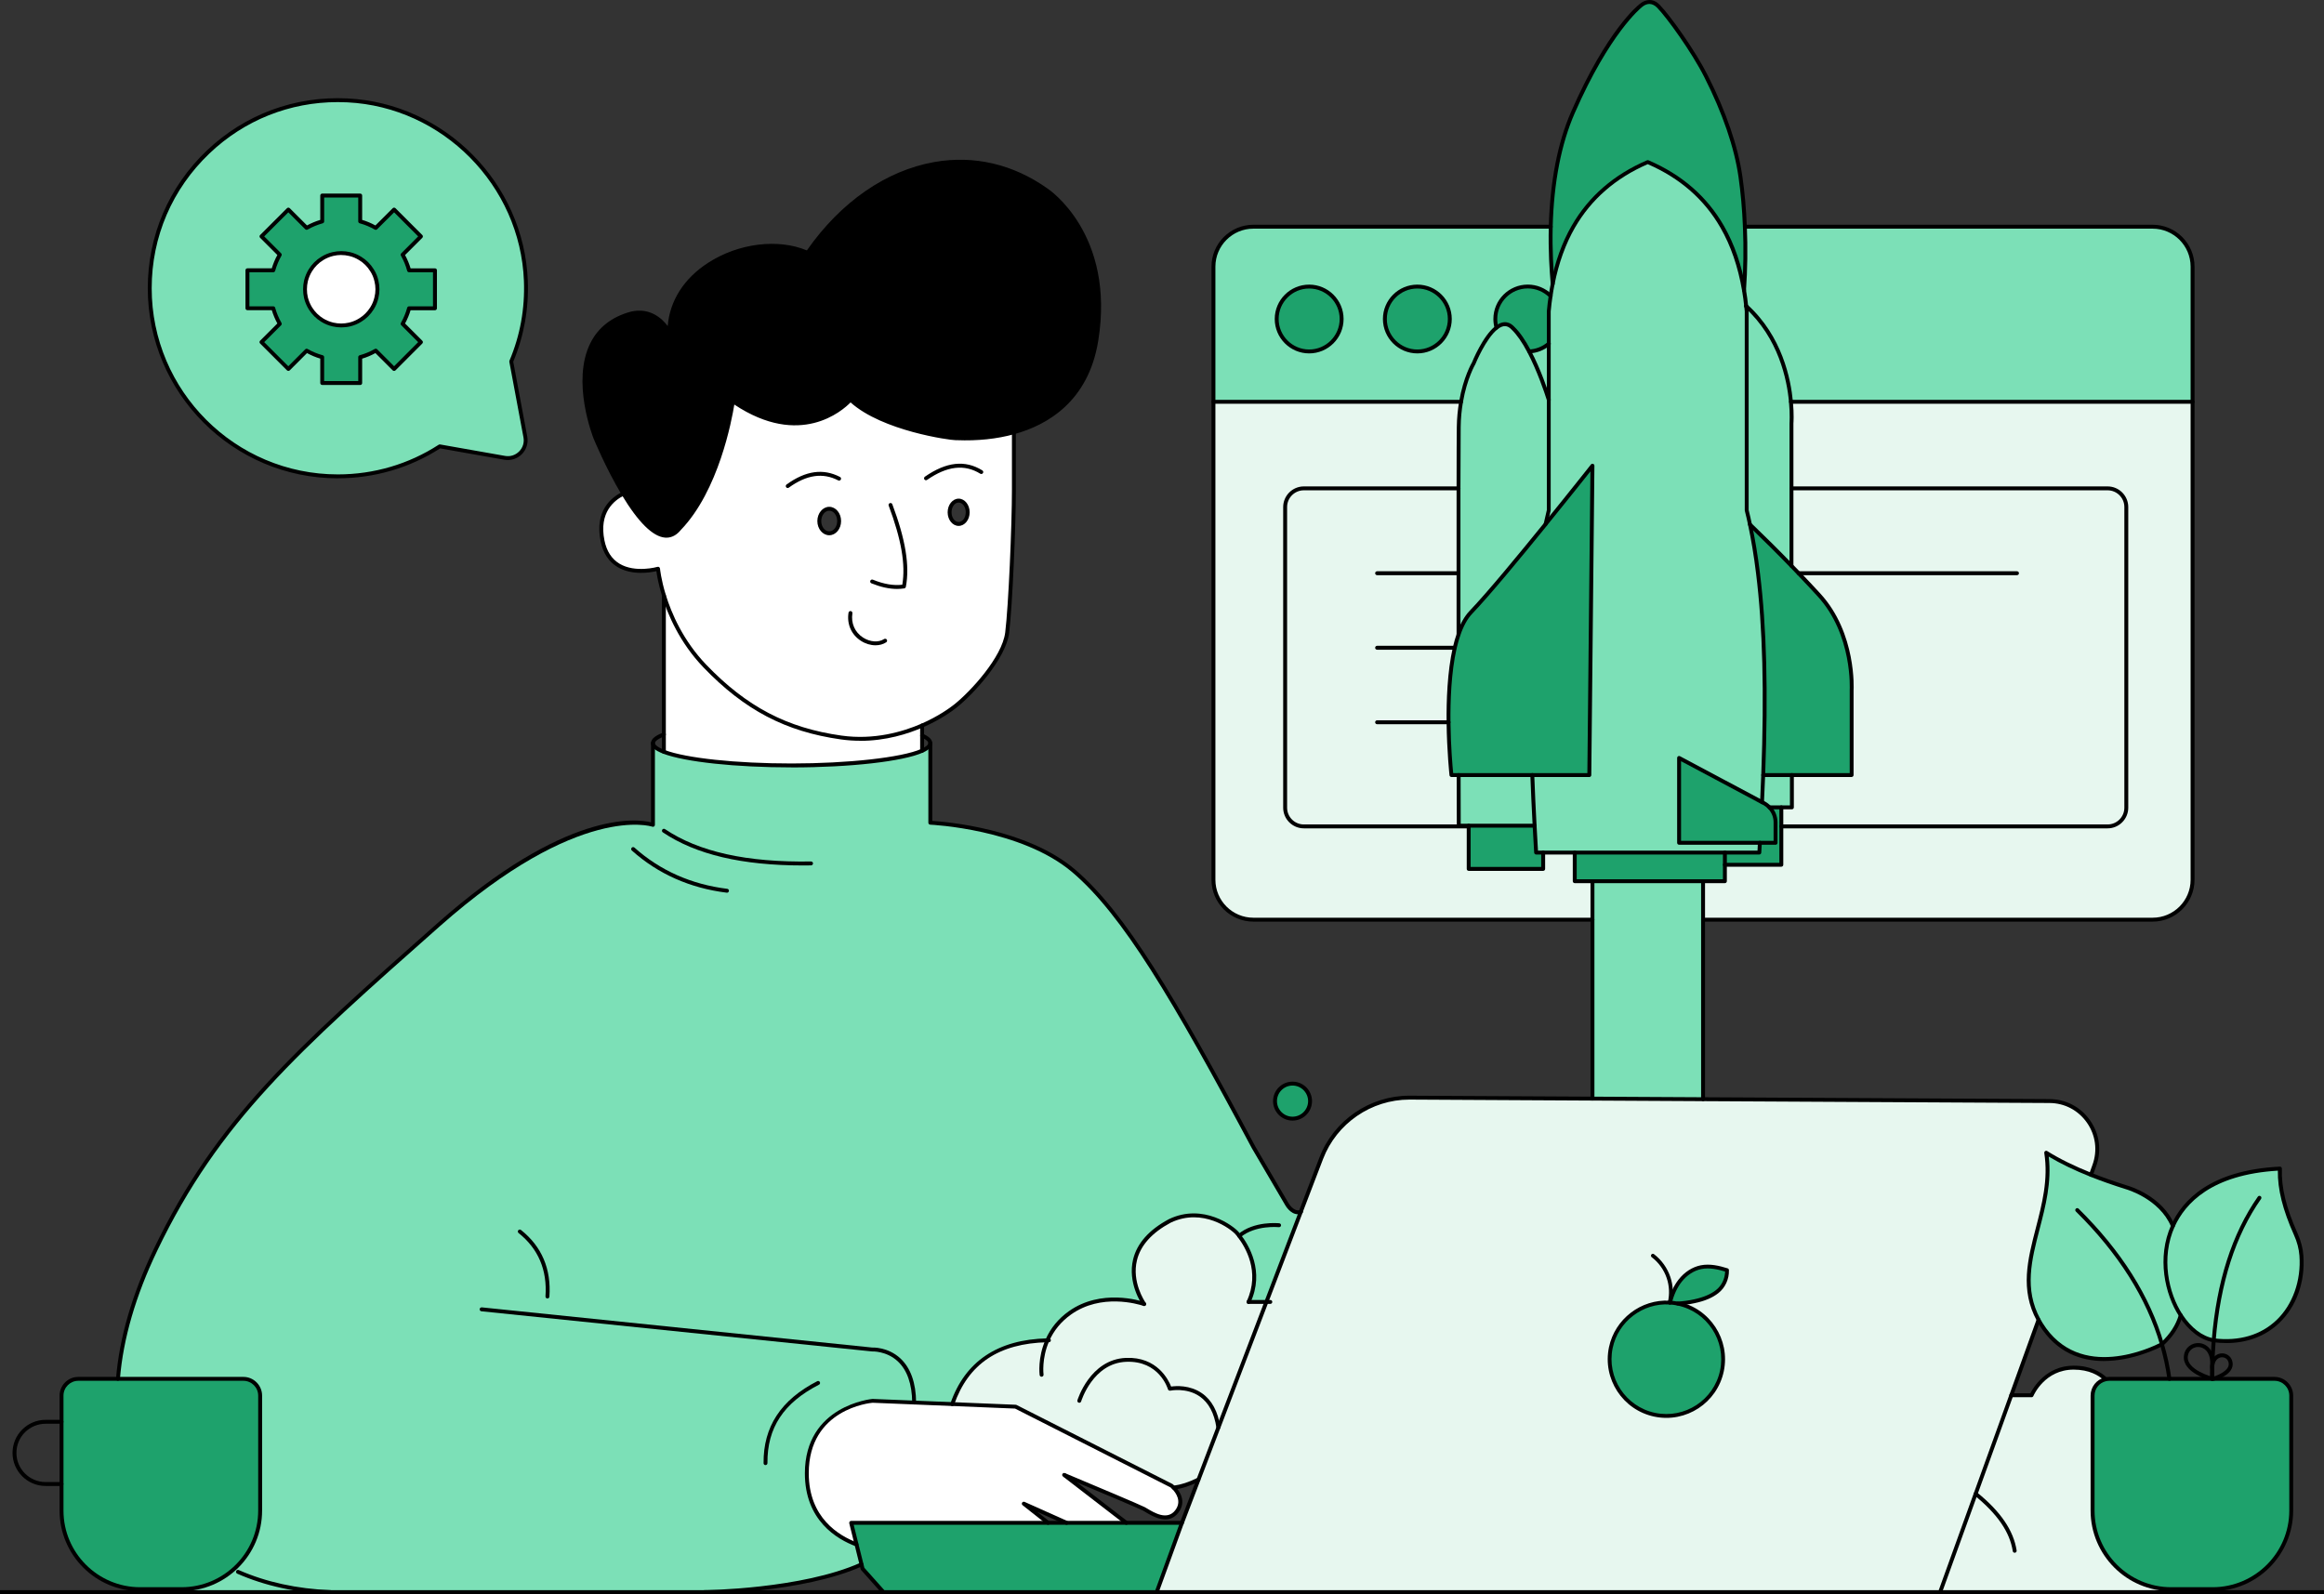 <svg xmlns="http://www.w3.org/2000/svg" width="551" height="378" viewBox="0 0 551 378" fill="none"><rect x="0" y="0" width="551" height="378" fill="#333333" stroke="none"/><g clip-path="url(#clip0_1328_10745)"><path d="M524.855 317.835C521.869 317.325 519.105 315.09 517.037 311.909C513.421 306.354 511.946 297.897 515.173 290.71C518.326 283.681 525.986 277.848 540.545 277.106C540.35 282.086 541.908 287.316 544.31 292.676C545.024 294.271 545.507 295.977 545.636 297.721C546.452 308.802 538.959 319.55 524.855 317.835Z" fill="#7CE0B7"></path><path d="M543.226 330.947V358.201C543.226 368.495 534.88 376.841 524.587 376.841H514.766C504.473 376.841 496.127 368.495 496.127 358.201V330.947C496.127 329.065 497.434 327.488 499.187 327.08C499.475 327.006 499.781 326.969 500.096 326.969H539.257C541.446 326.969 543.226 328.749 543.226 330.947Z" fill="#1EA26C"></path><path d="M468.408 354.232L476.856 330.854H481.679C481.679 330.854 484.442 324.307 491.647 324.307C495.403 324.307 497.777 325.671 499.168 326.987L499.187 327.08C497.434 327.488 496.127 329.065 496.127 330.947V358.201C496.127 368.495 504.473 376.841 514.766 376.841H524.586V377.536H459.988L468.408 354.232Z" fill="#E7F7EF"></path><path d="M519.839 95.284V208.622C519.839 213.843 515.601 218.081 510.371 218.081H403.783V208.956H408.958V205.061H422.339V195.964H499.697C502.146 195.964 504.13 193.98 504.13 191.532V120.238C504.13 117.79 502.146 115.806 499.697 115.806H424.741V100.356C424.741 100.356 424.908 98.353 424.62 95.284H519.839Z" fill="#E7F7EF"></path><path d="M519.839 63.226V95.284H424.62C424.092 89.46 421.949 79.788 414.002 72.582C413.872 71.284 413.696 70.042 413.492 68.817C413.845 63.856 413.909 58.719 413.696 53.758H510.371C515.601 53.758 519.839 58.005 519.839 63.226Z" fill="#7CE0B7"></path><path d="M512.568 318.762C511.112 319.522 492.973 328.61 483.885 313.958C483.69 313.624 483.505 313.3 483.32 312.975C476.346 300.206 487.437 287.956 485.137 273.36C488.169 275.261 491.74 276.995 495.746 278.59C498.398 279.647 501.236 280.639 504.25 281.585C504.25 281.585 512.308 283.811 515.173 290.71C511.946 297.897 513.421 306.354 517.037 311.909C516.36 314.237 515.016 316.49 512.66 318.706C512.66 318.706 512.633 318.725 512.568 318.762Z" fill="#7CE0B7"></path><path d="M426.427 135.929C425.862 135.326 425.296 134.742 424.74 134.167V115.806H499.696C502.144 115.806 504.129 117.79 504.129 120.238V191.532C504.129 193.98 502.144 195.964 499.696 195.964H422.338V191.448H424.842V183.788H439.011V163.656C439.011 163.656 439.874 150.46 431.259 141.075C429.617 139.286 427.995 137.561 426.427 135.929Z" fill="#E7F7EF"></path><path d="M300.237 308.728L308.407 287.362L313.257 274.658C316.577 265.96 324.942 260.238 334.252 260.284L377.558 260.516L403.783 260.655L485.899 261.091C493.763 261.128 499.225 268.955 496.554 276.355L495.747 278.59C491.741 276.995 488.171 275.261 485.139 273.36C487.438 287.956 476.347 300.206 483.321 312.975L476.857 330.854L468.409 354.232L459.989 377.536H274.244L280.225 361.113L284.139 350.866L288.859 338.505L300.237 308.728Z" fill="#E7F7EF"></path><path d="M431.259 141.075C439.874 150.46 439.012 163.656 439.012 163.656V183.788H418.045C418.684 166.336 418.545 150.006 416.811 135.929C416.32 131.885 415.689 128.028 414.91 124.383C417.34 126.711 420.817 130.105 424.74 134.167C425.296 134.742 425.862 135.326 426.428 135.929C427.995 137.561 429.618 139.286 431.259 141.075Z" fill="#1EA26C"></path><path d="M424.843 183.788V191.448H419.53C419.159 191.059 418.723 190.725 418.231 190.456L417.768 190.215C417.87 188.054 417.962 185.912 418.046 183.788H424.843Z" fill="#7CE0B7"></path><path d="M424.62 95.284C424.907 98.353 424.74 100.356 424.74 100.356V134.167C420.818 130.105 417.34 126.711 414.911 124.383C414.67 123.224 414.41 122.102 414.132 120.989V73.807C414.085 73.399 414.048 72.981 414.002 72.582C421.949 79.788 424.091 89.46 424.62 95.284Z" fill="#7CE0B7"></path><path d="M422.338 195.964V205.061H408.957V202.168H417.127C417.173 201.398 417.22 200.62 417.257 199.85H420.966V195.009C420.966 193.665 420.437 192.394 419.529 191.448H422.338V195.964Z" fill="#1EA26C"></path><path d="M420.966 195.009V199.85H398.098V179.727L417.766 190.215L418.23 190.456C418.722 190.725 419.157 191.059 419.528 191.448C420.437 192.394 420.966 193.665 420.966 195.009Z" fill="#1EA26C"></path><path d="M416.811 135.929C418.546 150.006 418.685 166.336 418.045 183.788C417.961 185.912 417.869 188.054 417.767 190.215L398.098 179.727V199.85H417.257C417.219 200.62 417.173 201.398 417.127 202.168H364.204C364.083 200.091 363.963 198.014 363.851 195.964C363.851 195.909 363.842 195.853 363.842 195.797C363.629 191.745 363.443 187.73 363.295 183.788H376.815L376.945 171.269L377.502 115.806L377.557 110.427C377.557 110.427 372.522 116.807 366.448 124.281C366.689 123.169 366.939 122.074 367.208 120.989V73.807C367.32 72.573 367.459 71.358 367.644 70.181C367.774 69.207 367.941 68.261 368.126 67.334C369.119 62.28 370.732 57.745 373.023 53.758C376.899 47.007 382.704 41.841 390.67 38.429C398.636 41.841 404.441 47.007 408.308 53.758C410.83 58.135 412.536 63.17 413.492 68.817C413.696 70.042 413.872 71.284 414.002 72.573C414.048 72.981 414.085 73.398 414.131 73.807V120.989C414.41 122.102 414.669 123.224 414.91 124.383C415.689 128.028 416.32 131.886 416.811 135.929Z" fill="#7CE0B7"></path><path d="M413.695 53.758C413.908 58.719 413.843 63.856 413.491 68.817C412.536 63.17 410.83 58.135 408.307 53.758C404.44 47.007 398.635 41.841 390.669 38.429C382.704 41.841 376.898 47.007 373.022 53.758C370.732 57.745 369.118 62.28 368.126 67.334C367.82 64.032 367.523 59.238 367.662 53.758C367.885 45.337 369.137 35.313 372.939 26.614C381.433 7.224 388.87 1.447 388.87 1.447C388.87 1.447 390.985 -0.76 393.164 1.447C395.668 3.997 401.538 12.25 404.45 18.009C407.361 23.749 411.358 32.8 412.647 41.943C413.176 45.643 413.528 49.64 413.695 53.758Z" fill="#1EA26C"></path><path d="M408.958 205.061V208.956H403.783H377.558H373.357V202.168H408.958V205.061Z" fill="#1EA26C"></path><path d="M403.784 218.081V260.655L377.559 260.516V218.081V208.956H403.784V218.081Z" fill="#7CE0B7"></path><path d="M377.558 208.956V218.081H297.167C291.946 218.081 287.699 213.843 287.699 208.622V95.284H346.409C346.103 97.055 345.889 99.058 345.862 101.256C345.834 103.231 345.815 108.582 345.806 115.806H309.13C306.682 115.806 304.697 117.79 304.697 120.238V191.532C304.697 193.98 306.682 195.964 309.13 195.964H348.217V206.044H365.873V202.168H373.357V208.956H377.558Z" fill="#E7F7EF"></path><path d="M377.559 110.427L377.503 115.806L376.947 171.269L376.817 183.788H344.128C344.128 183.788 343.516 178.252 343.442 171.269C343.377 165.613 343.674 159.001 344.916 153.604C345.167 152.5 345.464 151.443 345.807 150.46C346.549 148.299 347.513 146.472 348.746 145.183C352.789 140.964 360.171 132.043 366.449 124.291C372.523 116.807 377.559 110.427 377.559 110.427Z" fill="#1EA26C"></path><path d="M368.127 67.334C367.941 68.261 367.775 69.207 367.645 70.181C366.254 68.808 364.343 67.946 362.229 67.946C357.982 67.946 354.532 71.395 354.532 75.643C354.532 76.357 354.625 77.043 354.81 77.701C351.899 79.983 349.395 86.177 349.395 86.177C349.395 86.177 347.401 89.525 346.409 95.284H287.699V63.226C287.699 58.005 291.946 53.758 297.167 53.758H367.663C367.524 59.238 367.821 64.032 368.127 67.334ZM343.738 75.643C343.738 71.395 340.288 67.955 336.041 67.955C331.794 67.955 328.344 71.395 328.344 75.643C328.344 79.89 331.794 83.34 336.041 83.34C340.288 83.34 343.738 79.899 343.738 75.643ZM318.088 75.643C318.088 71.395 314.638 67.955 310.391 67.955C306.144 67.955 302.694 71.395 302.694 75.643C302.694 79.89 306.135 83.34 310.391 83.34C314.648 83.34 318.088 79.899 318.088 75.643Z" fill="#7CE0B7"></path><path d="M367.644 70.181C367.458 71.358 367.319 72.573 367.208 73.807V81.503C365.956 82.579 364.324 83.265 362.553 83.33C361.412 81.17 360.123 79.194 358.76 77.868C357.48 76.45 356.108 76.691 354.809 77.711C354.624 77.043 354.531 76.357 354.531 75.643C354.531 71.395 357.981 67.946 362.228 67.946C364.342 67.946 366.253 68.808 367.644 70.181Z" fill="#1EA26C"></path><path d="M346.409 95.284C347.401 89.525 349.395 86.177 349.395 86.177C349.395 86.177 351.899 79.983 354.811 77.711C356.109 76.691 357.481 76.45 358.761 77.868C360.124 79.194 361.413 81.17 362.554 83.33C364.779 87.559 366.486 92.511 367.209 94.792V120.989C366.94 122.074 366.69 123.169 366.449 124.281C360.171 132.043 352.789 140.964 348.746 145.184C347.512 146.472 346.548 148.299 345.806 150.46C345.797 145.582 345.797 140.667 345.797 135.929C345.797 128.547 345.797 121.583 345.806 115.806C345.806 108.582 345.834 103.231 345.862 101.256C345.89 99.058 346.103 97.055 346.409 95.284Z" fill="#7CE0B7"></path><path d="M367.208 81.503V94.792C366.485 92.511 364.778 87.559 362.553 83.33C364.324 83.265 365.956 82.579 367.208 81.503Z" fill="#7CE0B7"></path><path d="M365.873 202.168V206.044H348.217V195.797H363.842C363.842 195.853 363.852 195.909 363.852 195.964C363.963 198.014 364.083 200.091 364.204 202.168H365.873Z" fill="#1EA26C"></path><path d="M363.843 195.797H345.862C345.862 195.797 345.853 191.096 345.834 183.788H363.296C363.444 187.73 363.63 191.745 363.843 195.797Z" fill="#7CE0B7"></path><path d="M345.797 135.929C345.797 140.667 345.797 145.582 345.806 150.46C345.463 151.443 345.166 152.5 344.916 153.604C343.673 159.001 343.376 165.613 343.441 171.269C343.515 178.252 344.128 183.788 344.128 183.788H345.834C345.852 191.096 345.862 195.797 345.862 195.797H348.217V195.964H309.13C306.682 195.964 304.697 193.98 304.697 191.532V120.238C304.697 117.79 306.682 115.806 309.13 115.806H345.806C345.797 121.583 345.797 128.547 345.797 135.929Z" fill="#E7F7EF"></path><path d="M336.041 67.955C340.288 67.955 343.738 71.395 343.738 75.643C343.738 79.89 340.288 83.34 336.041 83.34C331.793 83.34 328.344 79.899 328.344 75.643C328.344 71.386 331.793 67.955 336.041 67.955Z" fill="#1EA26C"></path><path d="M310.39 67.955C314.637 67.955 318.087 71.395 318.087 75.643C318.087 79.89 314.637 83.34 310.39 83.34C306.143 83.34 302.693 79.899 302.693 75.643C302.693 71.386 306.134 67.955 310.39 67.955Z" fill="#1EA26C"></path><path d="M306.449 265.264C308.744 265.264 310.604 263.404 310.604 261.11C310.604 258.815 308.744 256.955 306.449 256.955C304.155 256.955 302.295 258.815 302.295 261.11C302.295 263.404 304.155 265.264 306.449 265.264Z" fill="#1EA26C"></path><path d="M78.353 377.536H43.049V376.841C53.343 376.841 61.679 368.495 61.679 358.201V330.947C61.679 328.749 59.908 326.969 57.71 326.969H27.971C28.601 319.142 30.901 308.83 36.882 296.358C51.571 265.746 70.127 249.258 103.938 219.342C137.73 189.417 154.811 195.612 154.811 195.612V176.212C154.811 176.954 155.739 177.64 157.399 178.28C162.397 180.181 174.072 181.507 187.695 181.507C201.317 181.507 214.05 180.051 218.621 178.02C219.883 177.455 220.569 176.852 220.569 176.212V195.093C220.569 195.093 242.176 195.974 254.546 206.499C266.926 217.033 279.668 239.197 297.213 272.071L305.058 285.461C305.058 285.461 306.421 288.03 308.406 287.362L300.236 308.728H296.017C299.457 301.365 295.479 295.208 293.81 293.056C293.587 292.769 293.411 292.546 293.29 292.407C292.113 291.025 285.185 285.758 277.359 289.505C262.985 297.201 270.988 308.839 271.257 309.229C270.923 309.118 261.436 305.807 253.675 311.325C250.958 313.254 249.307 315.59 248.324 317.835C236.38 318.104 229.091 323.389 225.771 332.959L216.739 332.588L206.9 332.19C206.9 332.19 191.293 333.488 191.293 349.373C191.293 360.121 198.452 364.526 203.07 366.241L204.248 370.98C190.022 377.369 166.96 377.536 166.96 377.536H78.353Z" fill="#7CE0B7"></path><path d="M271.257 309.229C270.988 308.839 262.985 297.201 277.359 289.505C285.186 285.758 292.113 291.025 293.291 292.407C293.411 292.546 293.587 292.769 293.81 293.056C295.479 295.208 299.457 301.365 296.017 308.728H300.236L288.858 338.505L284.138 350.866C282.181 351.84 280.234 352.517 278.268 352.767C277.98 352.489 277.776 352.322 277.776 352.322L240.794 333.571L225.771 332.959C229.091 323.389 236.38 318.104 248.324 317.835C249.307 315.59 250.958 313.254 253.675 311.325C261.437 305.807 270.923 309.118 271.257 309.229Z" fill="#E7F7EF"></path><path d="M280.225 361.113L274.244 377.536H209.442L204.499 371.991L204.249 370.98L203.071 366.241L201.801 361.113H248.483H252.888H267.048H280.225Z" fill="#1EA26C"></path><path d="M252.302 349.744L267.047 361.113H252.887L242.732 356.569L248.482 361.113H201.8L203.07 366.241C198.452 364.526 191.293 360.121 191.293 349.373C191.293 333.488 206.9 332.19 206.9 332.19L216.739 332.588L225.771 332.959L240.794 333.571L277.776 352.322C277.776 352.322 277.98 352.489 278.268 352.767C279.176 353.713 280.873 355.976 279.019 358.415C276.598 361.595 272.509 358.489 271.192 357.793C269.903 357.107 252.831 349.967 252.302 349.744Z" fill="white"></path><path d="M248.084 45.087C248.084 45.087 264.062 55.334 259.908 80.817C257.654 94.616 248.539 100.245 240.378 102.498C233.46 104.409 227.238 103.908 226.477 103.908C224.817 103.908 208.839 101.599 201.634 94.764C201.634 94.764 191.294 107.237 173.749 95.135C173.749 95.135 171.162 114.897 161.1 125.329C157.224 130.124 151.938 123.985 147.774 117.057C144 110.761 141.153 103.815 141.153 103.815C141.153 103.815 131.453 79.343 149.648 74.354C155.833 72.879 158.698 78.786 158.698 78.786C158.791 62.632 179.378 54.592 191.461 59.952C205.881 39.078 229.25 31.696 248.084 45.087Z" fill="black"></path><path d="M240.376 102.498V116.01C240.376 125.014 239.542 143.913 238.781 150.015C238.021 156.108 230.259 164.426 226.522 167.393C224.964 168.636 222.219 170.463 218.621 172.03C213.595 174.218 206.909 175.925 199.444 174.877C186.628 173.078 177.002 168.228 167.089 157.907C161.636 152.203 158.817 145.777 157.398 141.159C156.249 137.412 156.017 134.853 156.017 134.853C156.017 134.853 144.87 138.099 142.858 128.26C141.43 121.258 145.38 118.217 147.773 117.057C151.936 123.985 157.222 130.124 161.099 125.329C171.16 114.897 173.747 95.135 173.747 95.135C191.293 107.237 201.632 94.764 201.632 94.764C208.838 101.599 224.816 103.908 226.476 103.908C227.236 103.908 233.458 104.409 240.376 102.498ZM229.434 121.481C229.434 119.951 228.469 118.708 227.282 118.708C226.095 118.708 225.14 119.951 225.14 121.481C225.14 123.011 226.095 124.244 227.282 124.244C228.469 124.244 229.434 123.011 229.434 121.481ZM198.952 123.558C198.952 121.945 197.904 120.646 196.606 120.646C195.308 120.646 194.251 121.945 194.251 123.558C194.251 125.172 195.299 126.461 196.606 126.461C197.914 126.461 198.952 125.162 198.952 123.558Z" fill="white"></path><path d="M218.621 174.413V178.02C214.049 180.051 201.929 181.507 187.694 181.507C173.46 181.507 162.397 180.181 157.398 178.28V141.159C158.817 145.777 161.636 152.203 167.089 157.907C177.002 168.228 186.628 173.078 199.444 174.877C206.909 175.925 213.595 174.218 218.621 172.03V174.413Z" fill="white"></path><path d="M124.674 66.601C124.934 73.398 123.673 79.881 121.206 85.713L124.554 103.62C125.101 106.523 122.569 109.082 119.658 108.563L104.264 105.846C97.309 110.353 89.009 112.959 80.107 112.959C55.468 112.959 35.502 92.984 35.502 68.354C35.502 43.724 56.691 22.544 82.351 23.805C105.284 24.927 123.793 43.659 124.674 66.601ZM103.132 73.093V64.088H96.993C96.641 62.781 96.112 61.538 95.463 60.388L99.803 56.048L93.442 49.687L89.093 54.026C87.943 53.368 86.709 52.849 85.402 52.487V46.358H76.397V52.487C75.099 52.849 73.847 53.368 72.707 54.017L68.367 49.687L61.996 56.048L66.336 60.388C65.677 61.538 65.158 62.781 64.796 64.088H58.667V73.093H64.796C65.158 74.4 65.677 75.633 66.336 76.783L61.996 81.123L68.367 87.494L72.707 83.154C73.847 83.803 75.099 84.332 76.397 84.684V90.823H85.402V84.684C86.709 84.332 87.943 83.803 89.093 83.145L93.442 87.494L99.803 81.123L95.463 76.783C96.112 75.633 96.641 74.4 96.993 73.093H103.132Z" fill="#7CE0B7"></path><path d="M103.132 64.088V73.093H96.993C96.64 74.4 96.112 75.633 95.463 76.783L99.803 81.123L93.441 87.494L89.092 83.145C87.942 83.803 86.709 84.332 85.401 84.684V90.823H76.397V84.684C75.098 84.332 73.847 83.803 72.706 83.154L68.366 87.494L61.995 81.123L66.335 76.783C65.677 75.633 65.157 74.4 64.796 73.093H58.666V64.088H64.796C65.157 62.781 65.677 61.538 66.335 60.388L61.995 56.048L68.366 49.687L72.706 54.017C73.847 53.368 75.098 52.849 76.397 52.487V46.358H85.401V52.487C86.709 52.849 87.942 53.368 89.092 54.026L93.441 49.687L99.803 56.048L95.463 60.388C96.112 61.538 96.64 62.781 96.993 64.088H103.132ZM89.491 68.586C89.491 67.909 89.407 67.241 89.249 66.601C89.046 65.692 88.693 64.858 88.211 64.088C87.506 62.947 86.551 61.974 85.401 61.278C84.641 60.805 83.787 60.444 82.888 60.23C82.257 60.082 81.59 59.999 80.894 59.999C80.199 59.999 79.55 60.082 78.919 60.23C78.01 60.444 77.166 60.805 76.397 61.278C75.256 61.974 74.292 62.947 73.587 64.088C73.114 64.858 72.761 65.692 72.539 66.601C72.391 67.241 72.316 67.909 72.316 68.586C72.316 69.263 72.391 69.93 72.539 70.579C72.761 71.479 73.114 72.323 73.587 73.093C74.292 74.233 75.256 75.198 76.397 75.893C77.166 76.375 78.01 76.728 78.919 76.941C79.55 77.089 80.217 77.173 80.894 77.173C81.571 77.173 82.257 77.089 82.888 76.941C83.787 76.728 84.641 76.375 85.401 75.893C86.551 75.198 87.506 74.233 88.211 73.093C88.693 72.323 89.046 71.479 89.249 70.579C89.407 69.93 89.491 69.272 89.491 68.586Z" fill="#1EA26C"></path><path d="M89.249 66.601C89.407 67.241 89.491 67.909 89.491 68.586C89.491 69.263 89.407 69.93 89.249 70.579C89.046 71.479 88.693 72.323 88.211 73.093C87.506 74.233 86.551 75.198 85.401 75.893C84.641 76.375 83.787 76.728 82.888 76.941C82.257 77.089 81.59 77.173 80.894 77.173C80.199 77.173 79.55 77.089 78.919 76.941C78.01 76.728 77.166 76.375 76.397 75.893C75.256 75.198 74.292 74.233 73.587 73.093C73.114 72.323 72.761 71.479 72.539 70.579C72.391 69.93 72.316 69.272 72.316 68.586C72.316 67.899 72.391 67.241 72.539 66.601C72.761 65.692 73.114 64.858 73.587 64.088C74.292 62.947 75.256 61.974 76.397 61.278C77.166 60.805 78.01 60.444 78.919 60.23C79.55 60.082 80.217 59.998 80.894 59.998C81.571 59.998 82.257 60.082 82.888 60.23C83.787 60.444 84.641 60.805 85.401 61.278C86.551 61.974 87.506 62.947 88.211 64.088C88.693 64.858 89.046 65.692 89.249 66.601Z" fill="white"></path><path d="M61.68 330.947V358.201C61.68 368.495 53.343 376.841 43.05 376.841H33.22C22.927 376.841 14.59 368.495 14.59 358.201V330.947C14.59 328.749 16.361 326.969 18.559 326.969H57.711C59.909 326.969 61.68 328.749 61.68 330.947Z" fill="#1EA26C"></path><path d="M377.557 218.545H297.166C291.686 218.545 287.234 214.094 287.234 208.622V63.226C287.234 57.745 291.686 53.294 297.166 53.294H367.662C367.922 53.294 368.126 53.498 368.126 53.758C368.126 54.017 367.922 54.221 367.662 54.221H297.166C292.205 54.221 288.162 58.264 288.162 63.226V208.622C288.162 213.584 292.205 217.618 297.166 217.618H377.557C377.816 217.618 378.02 217.822 378.02 218.081C378.02 218.341 377.816 218.545 377.557 218.545Z" fill="black"></path><path d="M510.37 218.545H403.782C403.522 218.545 403.318 218.341 403.318 218.081C403.318 217.822 403.522 217.618 403.782 217.618H510.37C515.331 217.618 519.374 213.584 519.374 208.622V63.226C519.374 58.264 515.331 54.221 510.37 54.221H413.695C413.436 54.221 413.232 54.017 413.232 53.758C413.232 53.498 413.436 53.294 413.695 53.294H510.37C515.85 53.294 520.302 57.745 520.302 63.226V208.622C520.302 214.094 515.85 218.545 510.37 218.545Z" fill="black"></path><path d="M519.848 95.747H424.62C424.36 95.747 424.156 95.543 424.156 95.284C424.156 95.024 424.36 94.82 424.62 94.82H519.839C520.098 94.82 520.302 95.024 520.302 95.284C520.302 95.543 520.098 95.747 519.848 95.747Z" fill="black"></path><path d="M346.417 95.747H287.708C287.448 95.747 287.244 95.543 287.244 95.284C287.244 95.024 287.448 94.82 287.708 94.82H346.408C346.668 94.82 346.872 95.024 346.872 95.284C346.872 95.543 346.668 95.747 346.408 95.747H346.417Z" fill="black"></path><path d="M499.697 196.428H422.339C422.079 196.428 421.875 196.224 421.875 195.964C421.875 195.705 422.079 195.501 422.339 195.501H499.697C501.885 195.501 503.666 193.72 503.666 191.532V120.238C503.666 118.05 501.885 116.269 499.697 116.269H424.74C424.481 116.269 424.277 116.065 424.277 115.806C424.277 115.546 424.481 115.342 424.74 115.342H499.697C502.395 115.342 504.593 117.54 504.593 120.238V191.532C504.593 194.23 502.395 196.428 499.697 196.428Z" fill="black"></path><path d="M348.216 196.428H309.129C306.43 196.428 304.232 194.23 304.232 191.532V120.238C304.232 117.54 306.43 115.342 309.129 115.342H345.805C346.064 115.342 346.269 115.546 346.269 115.806C346.269 116.065 346.064 116.269 345.805 116.269H309.129C306.94 116.269 305.16 118.05 305.16 120.238V191.532C305.16 193.72 306.94 195.501 309.129 195.501H348.216C348.476 195.501 348.68 195.705 348.68 195.964C348.68 196.224 348.476 196.428 348.216 196.428Z" fill="black"></path><path d="M310.391 83.803C305.893 83.803 302.23 80.14 302.23 75.643C302.23 71.145 305.893 67.491 310.391 67.491C314.889 67.491 318.552 71.145 318.552 75.643C318.552 80.14 314.889 83.803 310.391 83.803ZM310.391 68.419C306.403 68.419 303.158 71.655 303.158 75.643C303.158 79.63 306.403 82.876 310.391 82.876C314.379 82.876 317.624 79.63 317.624 75.643C317.624 71.655 314.379 68.419 310.391 68.419Z" fill="black"></path><path d="M336.039 83.803C331.542 83.803 327.879 80.14 327.879 75.643C327.879 71.145 331.542 67.491 336.039 67.491C340.537 67.491 344.2 71.145 344.2 75.643C344.2 80.14 340.537 83.803 336.039 83.803ZM336.039 68.419C332.052 68.419 328.806 71.655 328.806 75.643C328.806 79.63 332.052 82.876 336.039 82.876C340.027 82.876 343.273 79.63 343.273 75.643C343.273 71.655 340.027 68.419 336.039 68.419Z" fill="black"></path><path d="M362.554 83.794C362.303 83.794 362.099 83.599 362.09 83.349C362.09 83.089 362.285 82.876 362.535 82.867C364.13 82.811 365.688 82.199 366.903 81.151C367.097 80.984 367.394 81.003 367.561 81.197C367.728 81.392 367.709 81.68 367.515 81.856C366.133 83.043 364.38 83.729 362.572 83.794C362.572 83.794 362.563 83.794 362.554 83.794Z" fill="black"></path><path d="M354.81 78.165C354.606 78.165 354.421 78.035 354.365 77.831C354.17 77.136 354.068 76.403 354.068 75.643C354.068 71.145 357.731 67.482 362.229 67.482C364.38 67.482 366.42 68.326 367.969 69.847C368.155 70.023 368.155 70.32 367.969 70.505C367.793 70.691 367.496 70.691 367.311 70.505C365.938 69.151 364.13 68.4 362.22 68.4C358.232 68.4 354.986 71.646 354.986 75.633C354.986 76.301 355.07 76.95 355.246 77.562C355.32 77.813 355.172 78.063 354.921 78.137C354.884 78.147 354.838 78.156 354.792 78.156L354.81 78.165Z" fill="black"></path><path d="M478.211 136.392H426.429C426.169 136.392 425.965 136.188 425.965 135.929C425.965 135.669 426.169 135.465 426.429 135.465H478.211C478.471 135.465 478.675 135.669 478.675 135.929C478.675 136.188 478.471 136.392 478.211 136.392Z" fill="black"></path><path d="M345.797 136.392H326.499C326.239 136.392 326.035 136.188 326.035 135.929C326.035 135.669 326.239 135.465 326.499 135.465H345.797C346.056 135.465 346.26 135.669 346.26 135.929C346.26 136.188 346.056 136.392 345.797 136.392Z" fill="black"></path><path d="M344.916 154.067H326.499C326.239 154.067 326.035 153.863 326.035 153.604C326.035 153.344 326.239 153.14 326.499 153.14H344.916C345.175 153.14 345.379 153.344 345.379 153.604C345.379 153.863 345.175 154.067 344.916 154.067Z" fill="black"></path><path d="M343.441 171.733H326.499C326.239 171.733 326.035 171.529 326.035 171.269C326.035 171.01 326.239 170.806 326.499 170.806H343.441C343.701 170.806 343.905 171.01 343.905 171.269C343.905 171.529 343.701 171.733 343.441 171.733Z" fill="black"></path><path d="M574.069 378H166.96C166.7 378 166.496 377.796 166.496 377.536C166.496 377.277 166.7 377.073 166.96 377.073H574.069C574.328 377.073 574.532 377.277 574.532 377.536C574.532 377.796 574.328 378 574.069 378Z" fill="black"></path><path d="M78.353 378H-31.536C-31.796 378 -32 377.796 -32 377.536C-32 377.277 -31.796 377.073 -31.536 377.073H78.353C78.612 377.073 78.817 377.277 78.817 377.536C78.817 377.796 78.612 378 78.353 378Z" fill="black"></path><path d="M43.049 377.305H33.219C22.694 377.305 14.125 368.736 14.125 358.201V330.947C14.125 328.499 16.11 326.505 18.558 326.505H57.71C60.158 326.505 62.142 328.499 62.142 330.947V358.201C62.142 368.736 53.574 377.305 43.049 377.305ZM18.558 327.432C16.629 327.432 15.052 329.009 15.052 330.947V358.201C15.052 368.226 23.204 376.377 33.219 376.377H43.049C53.064 376.377 61.215 368.226 61.215 358.201V330.947C61.215 329.009 59.639 327.432 57.71 327.432H18.558Z" fill="black"></path><path d="M524.586 377.305H514.765C504.231 377.305 495.662 368.736 495.662 358.201V330.947C495.662 328.87 497.072 327.099 499.084 326.626C499.399 326.542 499.742 326.505 500.095 326.505H539.256C541.704 326.505 543.689 328.499 543.689 330.947V358.201C543.689 368.736 535.12 377.305 524.586 377.305ZM500.095 327.432C499.817 327.432 499.548 327.47 499.307 327.525C497.702 327.896 496.599 329.306 496.599 330.947V358.201C496.599 368.226 504.75 376.377 514.774 376.377H524.595C534.619 376.377 542.771 368.226 542.771 358.201V330.947C542.771 329.009 541.194 327.432 539.265 327.432H500.104H500.095Z" fill="black"></path><path d="M14.581 352.369H10.816C6.485 352.369 2.971 348.854 2.971 344.533C2.971 342.437 3.787 340.462 5.27 338.987C6.754 337.503 8.72 336.687 10.816 336.687H14.581C14.841 336.687 15.045 336.891 15.045 337.151C15.045 337.411 14.841 337.615 14.581 337.615H10.816C8.971 337.615 7.227 338.338 5.92 339.636C4.612 340.944 3.898 342.678 3.898 344.533C3.898 348.344 7.005 351.441 10.816 351.441H14.581C14.841 351.441 15.045 351.645 15.045 351.905C15.045 352.165 14.841 352.369 14.581 352.369Z" fill="black"></path><path d="M524.483 327.275C524.224 327.275 524.02 327.071 524.02 326.811C524.02 325.745 524.038 324.697 524.075 323.658C524.131 321.776 524.233 319.856 524.39 317.797C525.503 303.971 529.176 292.518 535.314 283.764C535.463 283.551 535.75 283.505 535.964 283.653C536.177 283.801 536.223 284.089 536.075 284.302C530.038 292.917 526.412 304.212 525.318 317.872C525.16 319.921 525.058 321.822 525.003 323.686C524.965 324.715 524.947 325.754 524.947 326.811C524.947 327.071 524.743 327.275 524.483 327.275Z" fill="black"></path><path d="M514.339 327.433C514.107 327.433 513.912 327.266 513.885 327.034C513.504 324.317 512.911 321.572 512.132 318.892C508.923 307.81 502.2 297.174 492.166 287.279C491.981 287.103 491.981 286.806 492.166 286.621C492.352 286.435 492.639 286.435 492.825 286.621C502.979 296.636 509.777 307.402 513.031 318.641C513.829 321.368 514.432 324.15 514.812 326.913C514.849 327.164 514.673 327.405 514.413 327.433C514.395 327.433 514.367 327.433 514.348 327.433H514.339Z" fill="black"></path><path d="M527.785 318.474C526.811 318.474 525.819 318.41 524.799 318.289H524.781C521.776 317.779 518.892 315.6 516.657 312.159C513.235 306.901 511.325 298.175 514.756 290.515C517.39 284.655 523.992 277.477 540.527 276.642C540.657 276.642 540.786 276.679 540.879 276.772C540.972 276.865 541.018 276.985 541.018 277.125C540.842 281.548 542.029 286.435 544.746 292.491C545.525 294.234 545.979 295.977 546.109 297.693C546.573 303.971 544.486 309.813 540.388 313.717C537.086 316.861 532.774 318.484 527.794 318.484L527.785 318.474ZM524.92 317.371C530.882 318.094 536.001 316.592 539.738 313.031C543.578 309.368 545.609 303.656 545.173 297.749C545.052 296.144 544.626 294.503 543.884 292.861C541.213 286.899 539.989 282.03 540.063 277.598C524.363 278.534 518.095 285.332 515.591 290.905C512.299 298.24 514.135 306.614 517.418 311.659C519.504 314.876 522.165 316.907 524.91 317.38L524.92 317.371Z" fill="black"></path><path d="M498.863 322.74C493.456 322.74 487.605 320.821 483.497 314.199C483.293 313.856 483.107 313.532 482.922 313.198C478.888 305.816 480.733 298.704 482.681 291.183C484.146 285.526 485.667 279.675 484.684 273.425C484.656 273.248 484.73 273.063 484.888 272.961C485.036 272.859 485.24 272.859 485.389 272.961C488.282 274.778 491.833 276.522 495.923 278.154C498.501 279.183 501.274 280.157 504.39 281.14C504.714 281.233 512.68 283.505 515.601 290.534C515.629 290.59 515.638 290.654 515.638 290.71C515.638 290.97 515.434 291.174 515.174 291.174C514.961 291.174 514.785 291.035 514.729 290.84C511.966 284.274 504.204 282.049 504.13 282.03C500.968 281.038 498.176 280.055 495.58 279.016C491.824 277.523 488.514 275.928 485.732 274.259C486.455 280.324 484.99 285.962 483.58 291.415C481.679 298.759 479.88 305.696 483.729 312.744C483.914 313.059 484.09 313.383 484.285 313.717C493.067 327.868 510.408 319.365 512.355 318.345C514.507 316.332 515.898 314.172 516.593 311.77C516.668 311.519 516.918 311.38 517.168 311.455C517.419 311.529 517.558 311.779 517.484 312.03C516.742 314.589 515.267 316.889 512.977 319.031C512.912 319.077 512.875 319.105 512.791 319.151C511.66 319.745 505.595 322.731 498.853 322.731L498.863 322.74Z" fill="black"></path><path d="M209.441 378C209.311 378 209.19 377.944 209.097 377.842L204.155 372.297C204.108 372.241 204.071 372.176 204.053 372.102L201.354 361.225C201.317 361.085 201.354 360.937 201.438 360.826C201.521 360.715 201.66 360.65 201.799 360.65H279.909L307.979 287.195C308.072 286.954 308.341 286.834 308.582 286.927C308.823 287.019 308.944 287.288 308.851 287.529L280.669 361.28C280.604 361.456 280.428 361.577 280.233 361.577H202.402L204.934 371.768L209.802 377.23C209.969 377.425 209.96 377.713 209.765 377.889C209.672 377.963 209.57 378.009 209.459 378.009L209.441 378Z" fill="black"></path><path d="M308.407 287.817C308.351 287.817 308.295 287.808 308.24 287.789C307.999 287.696 307.878 287.427 307.971 287.186L312.821 274.491C316.178 265.7 324.728 259.821 334.14 259.821C334.177 259.821 334.214 259.821 334.251 259.821L485.898 260.627C489.793 260.646 493.317 262.491 495.552 265.691C497.787 268.899 498.315 272.84 496.989 276.513L496.183 278.747C496.099 278.989 495.83 279.118 495.589 279.026C495.348 278.942 495.227 278.673 495.311 278.432L496.118 276.197C497.342 272.813 496.859 269.177 494.792 266.219C492.733 263.27 489.487 261.564 485.898 261.555L334.251 260.748C334.251 260.748 334.177 260.748 334.14 260.748C325.117 260.748 316.91 266.395 313.692 274.825L308.842 287.52C308.768 287.705 308.592 287.817 308.407 287.817Z" fill="black"></path><path d="M459.988 378C459.932 378 459.886 378 459.83 377.972C459.589 377.889 459.468 377.62 459.552 377.379L482.883 312.818C482.967 312.577 483.236 312.447 483.477 312.54C483.718 312.623 483.839 312.892 483.755 313.133L460.423 377.694C460.359 377.879 460.173 378 459.988 378Z" fill="black"></path><path d="M274.243 378C274.188 378 274.141 378 274.086 377.972C273.845 377.889 273.724 377.62 273.808 377.379L279.789 360.956C279.872 360.715 280.141 360.594 280.382 360.677C280.624 360.761 280.744 361.03 280.661 361.271L274.679 377.694C274.614 377.879 274.429 378 274.243 378Z" fill="black"></path><path d="M524.484 327.432C524.484 327.432 524.41 327.432 524.372 327.414C524.085 327.34 517.325 325.541 517.788 321.516C518.03 319.411 519.773 318.4 521.34 318.484C523.139 318.586 524.947 320.088 524.957 323.222V324.4C524.957 324.66 524.753 324.864 524.493 324.864C524.233 324.864 524.029 324.66 524.029 324.4V323.222C524.029 320.515 522.546 319.476 521.284 319.411C520.153 319.346 518.883 320.088 518.706 321.618C518.336 324.845 524.539 326.496 524.604 326.514C524.855 326.579 525.003 326.83 524.938 327.08C524.883 327.293 524.697 327.423 524.493 327.423L524.484 327.432Z" fill="black"></path><path d="M524.743 327.432C524.743 327.432 524.659 327.432 524.613 327.414C524.344 327.497 524.02 327.275 524.02 326.969V324.409C524.02 324.159 524.019 323.862 524.084 323.584C524.372 321.72 525.698 320.904 526.894 320.923C528.183 320.95 529.185 321.878 529.333 323.185C529.639 325.773 526.004 327.08 524.882 327.414C524.836 327.423 524.789 327.432 524.752 327.432H524.743ZM526.839 321.85C526.115 321.85 525.216 322.341 524.993 323.751C524.947 323.964 524.947 324.205 524.947 324.409V326.412C525.948 326.06 528.61 324.975 528.406 323.287C528.295 322.314 527.553 321.868 526.866 321.85C526.857 321.85 526.848 321.85 526.829 321.85H526.839Z" fill="black"></path><path d="M78.353 378C70.267 377.694 62.83 376.062 56.236 373.159C56.004 373.057 55.893 372.779 55.995 372.547C56.097 372.315 56.375 372.204 56.607 372.306C63.089 375.162 70.415 376.767 78.372 377.073H166.96C167.182 377.073 190.088 376.832 204.053 370.554C204.285 370.452 204.563 370.554 204.665 370.785C204.767 371.017 204.665 371.295 204.433 371.397C190.282 377.75 167.192 377.991 166.96 377.991H78.353V378Z" fill="black"></path><path d="M27.971 327.432C27.971 327.432 27.943 327.432 27.934 327.432C27.674 327.414 27.489 327.191 27.507 326.932C28.286 317.278 31.3 306.929 36.465 296.153C51.256 265.338 69.859 248.878 103.632 218.99C134.113 191.995 150.945 194.156 154.348 194.991V176.203C154.348 175.943 154.552 175.739 154.812 175.739C155.071 175.739 155.275 175.943 155.275 176.203V195.603C155.275 195.751 155.201 195.89 155.081 195.983C154.96 196.066 154.802 196.094 154.654 196.038C154.478 195.974 137.368 190.345 104.244 219.676C70.563 249.481 52.007 265.895 37.3 296.543C32.181 307.207 29.204 317.454 28.434 326.987C28.416 327.228 28.212 327.414 27.971 327.414V327.432Z" fill="black"></path><path d="M307.729 287.937C305.875 287.937 304.706 285.777 304.651 285.675L296.815 272.302C277.86 236.776 266.073 216.913 254.25 206.851C242.139 196.549 220.773 195.566 220.551 195.556C220.3 195.547 220.105 195.343 220.105 195.093V176.212C220.105 175.952 220.309 175.748 220.569 175.748C220.829 175.748 221.033 175.952 221.033 176.212V194.657C224.204 194.861 243.484 196.474 254.843 206.146C266.778 216.301 278.611 236.238 297.621 271.857L305.457 285.229C305.457 285.229 306.654 287.409 308.212 286.945C308.49 286.815 308.87 287.038 308.87 287.362C308.87 287.566 308.74 287.752 308.555 287.807C308.267 287.9 307.998 287.947 307.729 287.947V287.937Z" fill="black"></path><path d="M190.439 205.228C175.907 205.228 165.002 202.65 157.148 197.374C156.934 197.235 156.879 196.947 157.018 196.734C157.166 196.521 157.454 196.465 157.658 196.604C165.688 202.001 177.002 204.524 192.293 204.282C192.544 204.282 192.757 204.487 192.757 204.737C192.757 204.997 192.553 205.201 192.303 205.21C191.672 205.21 191.042 205.228 190.43 205.228H190.439Z" fill="black"></path><path d="M172.356 211.683C172.356 211.683 172.319 211.683 172.3 211.683C163.602 210.607 156.026 207.25 149.803 201.686C149.608 201.519 149.599 201.222 149.766 201.028C149.933 200.833 150.23 200.824 150.424 200.99C156.508 206.425 163.908 209.717 172.421 210.765C172.671 210.792 172.857 211.024 172.82 211.284C172.792 211.516 172.588 211.692 172.356 211.692V211.683Z" fill="black"></path><path d="M187.695 181.971C174.397 181.971 162.434 180.691 157.232 178.716C155.266 177.955 154.348 177.158 154.348 176.212C154.348 175.266 155.266 174.478 157.232 173.718C157.473 173.625 157.742 173.745 157.834 173.986C157.927 174.228 157.807 174.497 157.566 174.589C155.498 175.387 155.275 175.99 155.275 176.212C155.275 176.435 155.498 177.047 157.566 177.844C162.666 179.782 174.499 181.043 187.695 181.043C200.891 181.043 213.79 179.662 218.436 177.594C219.502 177.121 220.105 176.611 220.105 176.212C220.105 176.027 219.938 175.517 218.436 174.84C218.204 174.738 218.102 174.459 218.204 174.228C218.306 173.996 218.584 173.894 218.816 173.996C220.309 174.663 221.032 175.396 221.032 176.221C221.032 177.047 220.309 177.779 218.816 178.456C214.068 180.571 201.558 181.98 187.695 181.98V181.971Z" fill="black"></path><path d="M216.74 333.052C216.489 333.052 216.276 332.848 216.276 332.588C216.23 328.184 215.08 324.901 212.863 322.824C210.165 320.301 206.78 320.468 206.743 320.468L114.139 310.945C113.88 310.917 113.703 310.694 113.722 310.434C113.741 310.175 114 309.999 114.232 310.017L206.761 319.541C206.836 319.541 210.489 319.346 213.485 322.128C215.905 324.391 217.157 327.896 217.203 332.57C217.203 332.83 216.999 333.034 216.74 333.034V333.052Z" fill="black"></path><path d="M129.793 307.903C129.793 307.903 129.774 307.903 129.755 307.903C129.496 307.884 129.31 307.662 129.329 307.411C129.774 301.161 127.623 296.107 122.949 292.389C122.745 292.231 122.717 291.934 122.875 291.739C123.032 291.535 123.329 291.508 123.524 291.665C128.457 295.588 130.72 300.911 130.256 307.486C130.238 307.727 130.034 307.912 129.793 307.912V307.903Z" fill="black"></path><path d="M181.5 347.426C181.249 347.426 181.036 347.222 181.036 346.962C180.962 338.329 185.126 331.967 193.759 327.525C193.991 327.405 194.269 327.497 194.38 327.729C194.501 327.961 194.408 328.239 194.176 328.351C185.766 332.672 181.88 338.588 181.954 346.953C181.954 347.213 181.75 347.417 181.491 347.417L181.5 347.426Z" fill="black"></path><path d="M267.047 361.577C266.945 361.577 266.852 361.549 266.76 361.484L252.015 350.115C251.811 349.957 251.774 349.67 251.932 349.466C252.089 349.262 252.386 349.225 252.581 349.383L267.325 360.752C267.529 360.909 267.566 361.197 267.409 361.401C267.316 361.521 267.177 361.577 267.038 361.577H267.047Z" fill="black"></path><path d="M203.071 366.705C203.015 366.705 202.96 366.705 202.913 366.677C198.397 364.999 190.83 360.52 190.83 349.373C190.83 333.247 206.706 331.745 206.864 331.726L240.813 333.108C240.878 333.108 240.943 333.126 241.008 333.154L277.99 351.905C277.99 351.905 278.046 351.942 278.074 351.961C278.074 351.961 278.287 352.137 278.593 352.433C279.539 353.416 281.477 355.957 279.391 358.693C277.017 361.809 273.335 359.602 271.564 358.545C271.332 358.405 271.137 358.285 270.98 358.201C270.238 357.803 263.533 354.947 252.572 350.356L252.118 350.171L252.275 349.735L252.479 349.318L252.915 349.503C259.369 352.211 270.349 356.829 271.397 357.385C271.564 357.478 271.777 357.599 272.027 357.747C273.687 358.739 276.766 360.585 278.639 358.127C280.225 356.041 278.871 354.066 277.925 353.083C277.731 352.897 277.582 352.767 277.508 352.702L240.665 334.017L206.873 332.635C206.307 332.691 191.748 334.091 191.748 349.355C191.748 359.945 198.935 364.192 203.219 365.787C203.46 365.88 203.581 366.139 203.488 366.381C203.414 366.566 203.238 366.687 203.052 366.687L203.071 366.705Z" fill="black"></path><path d="M252.887 361.577C252.822 361.577 252.758 361.568 252.702 361.54L245.942 358.517L248.77 360.752C248.974 360.909 249.002 361.206 248.844 361.401C248.687 361.605 248.39 361.633 248.195 361.475L242.446 356.931C242.26 356.783 242.214 356.523 242.334 356.328C242.455 356.124 242.705 356.05 242.918 356.143L253.073 360.687C253.305 360.789 253.416 361.067 253.305 361.299C253.23 361.475 253.054 361.577 252.878 361.577H252.887Z" fill="black"></path><path d="M288.857 338.969C288.634 338.969 288.43 338.802 288.402 338.57C287.902 335.12 286.566 332.616 284.443 331.142C281.327 328.972 277.497 329.76 277.46 329.769C277.219 329.816 276.987 329.677 276.913 329.445C276.829 329.167 274.798 322.601 266.99 322.926C259.117 323.25 256.363 332.218 256.335 332.31C256.261 332.551 256.001 332.7 255.76 332.626C255.519 332.551 255.371 332.292 255.445 332.051C255.473 331.958 258.412 322.351 266.953 321.998C274.363 321.683 277.061 327.247 277.664 328.796C278.795 328.629 282.087 328.388 284.962 330.372C287.308 331.995 288.773 334.712 289.32 338.431C289.358 338.681 289.181 338.922 288.931 338.959C288.912 338.959 288.885 338.959 288.866 338.959L288.857 338.969Z" fill="black"></path><path d="M278.267 353.231C278.035 353.231 277.841 353.064 277.804 352.823C277.766 352.573 277.952 352.341 278.202 352.304C280.001 352.072 281.875 351.469 283.924 350.449C284.156 350.338 284.434 350.43 284.545 350.662C284.657 350.894 284.564 351.172 284.341 351.284C282.199 352.35 280.233 352.99 278.323 353.231C278.304 353.231 278.286 353.231 278.267 353.231Z" fill="black"></path><path d="M225.772 333.423C225.725 333.423 225.67 333.423 225.623 333.395C225.382 333.312 225.252 333.043 225.336 332.802C228.795 322.824 236.529 317.631 248.315 317.362H248.686C248.946 317.362 249.15 317.566 249.15 317.825C249.15 318.085 248.946 318.289 248.686 318.289H248.324C236.816 318.549 229.583 323.389 226.208 333.099C226.143 333.293 225.957 333.414 225.772 333.414V333.423Z" fill="black"></path><path d="M271.257 309.693C271.109 309.693 270.97 309.618 270.877 309.489C270.506 308.96 267.326 304.129 268.652 298.639C269.57 294.827 272.426 291.619 277.137 289.097C285.325 285.183 292.549 290.831 293.643 292.11C293.764 292.249 293.949 292.481 294.181 292.778C296.017 295.152 299.931 301.476 296.444 308.932C296.333 309.164 296.054 309.266 295.823 309.155C295.591 309.043 295.489 308.775 295.6 308.543C298.864 301.551 295.183 295.588 293.449 293.353C293.235 293.075 293.059 292.861 292.948 292.722C291.937 291.535 285.205 286.277 277.563 289.931C273.112 292.314 270.414 295.319 269.56 298.861C268.327 303.962 271.304 308.469 271.647 308.969C271.795 309.183 271.74 309.47 271.526 309.618C271.443 309.674 271.35 309.702 271.267 309.702L271.257 309.693Z" fill="black"></path><path d="M246.951 326.468C246.719 326.468 246.524 326.301 246.487 326.06C246.469 325.893 245.987 321.98 247.897 317.64C249.075 314.951 250.929 312.697 253.405 310.935C261.037 305.51 270.348 308.422 271.386 308.775C271.461 308.802 271.544 308.849 271.59 308.904C271.767 309.09 271.767 309.387 271.581 309.563C271.433 309.702 271.219 309.73 271.052 309.646C269.791 309.229 261.074 306.632 253.943 311.705C251.606 313.365 249.854 315.488 248.75 318.02C246.942 322.11 247.405 325.902 247.415 325.94C247.452 326.19 247.266 326.422 247.016 326.459C246.997 326.459 246.979 326.459 246.951 326.459V326.468Z" fill="black"></path><path d="M301.182 309.192H296.016C295.757 309.192 295.553 308.988 295.553 308.728C295.553 308.469 295.757 308.265 296.016 308.265H301.182C301.441 308.265 301.645 308.469 301.645 308.728C301.645 308.988 301.441 309.192 301.182 309.192Z" fill="black"></path><path d="M293.81 293.52C293.68 293.52 293.55 293.464 293.457 293.353C293.29 293.158 293.318 292.861 293.513 292.704C297.334 289.467 303.074 290.061 303.315 290.079C303.565 290.107 303.751 290.339 303.723 290.589C303.695 290.84 303.472 291.025 303.213 290.998C303.157 290.998 297.621 290.432 294.116 293.399C294.032 293.474 293.921 293.511 293.819 293.511L293.81 293.52Z" fill="black"></path><path d="M477.662 368.207C477.44 368.207 477.236 368.04 477.208 367.818C476.512 363.293 473.536 358.971 468.12 354.594C467.925 354.436 467.888 354.14 468.055 353.945C468.213 353.741 468.509 353.713 468.704 353.871C474.305 358.396 477.393 362.903 478.126 367.67C478.163 367.92 477.996 368.161 477.736 368.198C477.709 368.198 477.69 368.198 477.662 368.198V368.207Z" fill="black"></path><path d="M481.678 331.318H476.856C476.597 331.318 476.393 331.114 476.393 330.854C476.393 330.595 476.597 330.391 476.856 330.391H481.391C482.04 329.102 485.1 323.844 491.647 323.844C495.672 323.844 498.129 325.374 499.483 326.654C499.669 326.83 499.678 327.126 499.502 327.312C499.326 327.497 499.029 327.507 498.843 327.331C497.61 326.162 495.366 324.78 491.638 324.78C484.841 324.78 482.207 330.789 482.096 331.04C482.022 331.207 481.855 331.327 481.669 331.327L481.678 331.318Z" fill="black"></path><path d="M306.45 265.728C303.9 265.728 301.832 263.66 301.832 261.11C301.832 258.559 303.9 256.491 306.45 256.491C309 256.491 311.068 258.559 311.068 261.11C311.068 263.66 309 265.728 306.45 265.728ZM306.45 257.419C304.41 257.419 302.759 259.079 302.759 261.11C302.759 263.14 304.419 264.8 306.45 264.8C308.481 264.8 310.141 263.14 310.141 261.11C310.141 259.079 308.481 257.419 306.45 257.419Z" fill="black"></path><path d="M157.399 178.744C157.14 178.744 156.936 178.54 156.936 178.28V141.159C156.936 140.899 157.14 140.695 157.399 140.695C157.659 140.695 157.863 140.899 157.863 141.159V178.28C157.863 178.54 157.659 178.744 157.399 178.744Z" fill="black"></path><path d="M218.622 178.484C218.362 178.484 218.158 178.28 218.158 178.02V172.03C218.158 171.77 218.362 171.566 218.622 171.566C218.882 171.566 219.086 171.77 219.086 172.03V178.02C219.086 178.28 218.882 178.484 218.622 178.484Z" fill="black"></path><path d="M203.96 175.656C202.486 175.656 200.956 175.563 199.379 175.34C186.258 173.495 176.502 168.385 166.756 158.231C161.155 152.38 158.336 145.786 156.954 141.298C156.101 138.507 155.748 136.383 155.619 135.437C154.126 135.78 149.786 136.504 146.382 134.445C144.314 133.193 142.979 131.153 142.404 128.362C140.92 121.073 145.001 117.892 147.569 116.649C147.801 116.538 148.079 116.631 148.191 116.863C148.302 117.095 148.209 117.373 147.977 117.484C145.65 118.606 141.95 121.499 143.313 128.176C143.832 130.699 145.019 132.544 146.855 133.657C150.592 135.919 155.832 134.436 155.887 134.417C156.017 134.38 156.166 134.399 156.277 134.482C156.388 134.556 156.462 134.686 156.481 134.825C156.481 134.853 156.722 137.385 157.844 141.038C159.198 145.434 161.952 151.879 167.423 157.6C177.012 167.588 186.61 172.623 199.509 174.432C207.299 175.526 214.105 173.504 218.436 171.622C222.535 169.832 225.252 167.829 226.235 167.05C230.093 163.99 237.595 155.839 238.327 149.978C239.097 143.811 239.922 124.782 239.922 116.028V102.517C239.922 102.257 240.126 102.053 240.386 102.053C240.646 102.053 240.85 102.257 240.85 102.517V116.028C240.85 124.801 240.024 143.894 239.255 150.089C238.494 156.219 230.779 164.63 226.819 167.773C225.818 168.58 223.017 170.639 218.816 172.475C215.246 174.033 210.034 175.674 203.97 175.674L203.96 175.656Z" fill="black"></path><path d="M158.001 127.499C157.908 127.499 157.816 127.499 157.723 127.49C154.802 127.286 151.324 123.855 147.383 117.299C143.637 111.039 140.762 104.065 140.734 103.991C140.512 103.435 135.448 90.424 139.974 81.355C141.829 77.646 145.037 75.133 149.535 73.909C154.116 72.814 157.009 75.578 158.307 77.312C158.808 71.293 162.174 66.008 167.887 62.317C175.073 57.671 184.43 56.512 191.302 59.377C199.351 47.878 210.071 40.441 221.533 38.419C230.955 36.76 240.237 38.939 248.361 44.707C248.509 44.8 264.524 55.399 260.37 80.891C258.033 95.228 248.277 100.801 240.506 102.943C236.352 104.093 231.761 104.576 226.874 104.381C226.689 104.381 226.559 104.372 226.476 104.372C225.196 104.372 209.236 102.211 201.66 95.423C199.75 97.379 189.707 106.3 174.1 95.933C173.506 99.633 170.381 116.371 161.432 125.654C160.449 126.869 159.29 127.499 158.001 127.499ZM151.593 74.585C151.018 74.585 150.406 74.65 149.757 74.808C145.547 75.958 142.533 78.304 140.799 81.772C136.459 90.471 141.532 103.518 141.587 103.648C141.615 103.713 144.462 110.631 148.171 116.826C151.899 123.02 155.219 126.386 157.788 126.572C158.891 126.646 159.856 126.145 160.746 125.051C170.613 114.823 173.265 95.284 173.293 95.089C173.312 94.931 173.414 94.792 173.562 94.727C173.71 94.662 173.877 94.681 174.016 94.774C190.987 106.477 200.872 94.987 201.28 94.486C201.363 94.384 201.484 94.329 201.614 94.319C201.734 94.31 201.864 94.356 201.957 94.449C209.181 101.302 225.214 103.463 226.485 103.463C226.568 103.463 226.717 103.463 226.921 103.472C231.715 103.657 236.203 103.185 240.265 102.062C247.776 99.985 257.198 94.607 259.461 80.752C263.513 55.891 247.999 45.588 247.841 45.486C239.913 39.848 230.88 37.733 221.7 39.347C210.377 41.341 199.778 48.75 191.849 60.23C191.719 60.416 191.478 60.481 191.283 60.388C184.764 57.495 175.352 58.608 168.397 63.105C162.48 66.926 159.207 72.499 159.17 78.805C159.17 79.018 159.021 79.204 158.808 79.25C158.595 79.296 158.381 79.194 158.289 79C158.187 78.796 156.072 74.595 151.603 74.595L151.593 74.585Z" fill="black"></path><path d="M186.768 115.731C186.629 115.731 186.48 115.666 186.388 115.537C186.239 115.333 186.286 115.036 186.49 114.887C191.015 111.614 195.16 111.03 199.157 113.098C199.389 113.218 199.472 113.496 199.352 113.719C199.231 113.951 198.953 114.034 198.731 113.914C195.077 112.022 191.247 112.578 187.028 115.629C186.944 115.685 186.851 115.722 186.759 115.722L186.768 115.731Z" fill="black"></path><path d="M219.548 113.886C219.4 113.886 219.261 113.821 219.168 113.691C219.019 113.478 219.075 113.19 219.279 113.042C224.361 109.509 228.812 109.017 232.902 111.54C233.124 111.679 233.189 111.957 233.05 112.18C232.92 112.393 232.633 112.467 232.41 112.328C228.673 110.019 224.546 110.501 219.808 113.793C219.724 113.849 219.631 113.877 219.539 113.877L219.548 113.886Z" fill="black"></path><path d="M212.686 139.657C210.813 139.657 208.81 139.211 206.603 138.321C206.362 138.228 206.25 137.95 206.343 137.718C206.436 137.477 206.705 137.366 206.946 137.459C209.542 138.516 211.842 138.905 213.929 138.655C214.735 133.889 213.697 127.917 210.702 119.904C210.609 119.663 210.729 119.394 210.971 119.311C211.212 119.218 211.481 119.339 211.564 119.58C214.698 127.935 215.718 134.157 214.773 139.156C214.735 139.351 214.578 139.499 214.383 139.527C213.817 139.61 213.252 139.657 212.658 139.657H212.686Z" fill="black"></path><path d="M207.577 153.019C206.427 153.019 205.212 152.667 204.118 151.962C201.855 150.506 200.752 148.012 201.178 145.295C201.215 145.044 201.456 144.868 201.707 144.905C201.957 144.942 202.133 145.183 202.096 145.434C201.735 147.78 202.671 149.931 204.619 151.183C206.288 152.259 208.291 152.398 209.608 151.536C209.821 151.397 210.108 151.452 210.247 151.666C210.387 151.879 210.331 152.166 210.118 152.305C209.394 152.778 208.513 153.019 207.577 153.019Z" fill="black"></path><path d="M196.606 126.924C195.048 126.924 193.787 125.413 193.787 123.558C193.787 121.703 195.048 120.183 196.606 120.183C198.164 120.183 199.416 121.694 199.416 123.558C199.416 125.422 198.155 126.924 196.606 126.924ZM196.606 121.11C195.568 121.11 194.714 122.204 194.714 123.558C194.714 124.912 195.568 125.997 196.606 125.997C197.645 125.997 198.489 124.903 198.489 123.558C198.489 122.213 197.645 121.11 196.606 121.11Z" fill="black"></path><path d="M227.284 124.708C225.846 124.708 224.678 123.261 224.678 121.481C224.678 119.7 225.846 118.244 227.284 118.244C228.721 118.244 229.899 119.7 229.899 121.481C229.899 123.261 228.73 124.708 227.284 124.708ZM227.284 119.172C226.356 119.172 225.605 120.21 225.605 121.481C225.605 122.751 226.356 123.781 227.284 123.781C228.211 123.781 228.971 122.751 228.971 121.481C228.971 120.21 228.211 119.172 227.284 119.172Z" fill="black"></path><path d="M377.557 260.98C377.298 260.98 377.094 260.776 377.094 260.516V208.956C377.094 208.697 377.298 208.493 377.557 208.493C377.817 208.493 378.021 208.697 378.021 208.956V260.516C378.021 260.776 377.817 260.98 377.557 260.98Z" fill="black"></path><path d="M403.782 261.119C403.522 261.119 403.318 260.915 403.318 260.655V208.956C403.318 208.697 403.522 208.493 403.782 208.493C404.042 208.493 404.246 208.697 404.246 208.956V260.655C404.246 260.915 404.042 261.119 403.782 261.119Z" fill="black"></path><path d="M408.957 209.42H373.356C373.097 209.42 372.893 209.216 372.893 208.956V202.168C372.893 201.909 373.097 201.704 373.356 201.704H408.957C409.216 201.704 409.42 201.909 409.42 202.168V208.956C409.42 209.216 409.216 209.42 408.957 209.42ZM373.82 208.493H408.493V202.632H373.82V208.493Z" fill="black"></path><path d="M420.967 200.313H398.098C397.839 200.313 397.635 200.109 397.635 199.85V179.727C397.635 179.56 397.718 179.411 397.857 179.328C397.996 179.244 398.173 179.244 398.312 179.319L418.444 190.048C418.982 190.345 419.455 190.706 419.863 191.133C420.874 192.181 421.43 193.562 421.43 195.018V199.859C421.43 200.119 421.226 200.323 420.967 200.323V200.313ZM398.562 199.386H420.503V195.009C420.503 193.794 420.039 192.644 419.195 191.773C418.861 191.42 418.463 191.114 418.008 190.864L417.554 190.632L398.562 180.506V199.395V199.386Z" fill="black"></path><path d="M417.767 190.678H417.748C417.488 190.669 417.294 190.447 417.303 190.196C417.405 188.036 417.498 185.893 417.581 183.77C418.314 163.897 417.915 148.707 416.348 135.984C415.856 131.913 415.216 128.046 414.456 124.476C414.224 123.354 413.964 122.25 413.677 121.101C413.677 121.064 413.668 121.026 413.668 120.989V73.807L413.538 72.638C413.51 72.388 413.696 72.156 413.946 72.128C414.196 72.091 414.428 72.276 414.456 72.536L414.586 73.76V120.943C414.873 122.084 415.124 123.187 415.355 124.3C416.125 127.889 416.765 131.793 417.266 135.882C418.842 148.652 419.232 163.888 418.499 183.816C418.416 185.94 418.323 188.082 418.221 190.252C418.212 190.502 418.008 190.697 417.757 190.697L417.767 190.678Z" fill="black"></path><path d="M366.448 124.745C366.448 124.745 366.383 124.745 366.346 124.736C366.096 124.68 365.938 124.43 365.994 124.189C366.235 123.085 366.476 122.009 366.745 120.943V73.816C366.865 72.416 367.014 71.219 367.19 70.116C367.31 69.225 367.468 68.289 367.672 67.25C368.683 62.104 370.343 57.495 372.624 53.535C376.602 46.608 382.611 41.387 390.494 38.011C390.614 37.965 390.744 37.965 390.855 38.011C398.738 41.387 404.747 46.608 408.716 53.535C411.22 57.875 412.982 62.994 413.955 68.743C414.178 70.106 414.354 71.349 414.465 72.527C414.493 72.777 414.308 73.009 414.048 73.037C413.798 73.055 413.566 72.879 413.538 72.62C413.417 71.451 413.26 70.236 413.028 68.892C412.073 63.254 410.348 58.237 407.9 53.989C404.07 47.294 398.265 42.231 390.661 38.929C383.057 42.231 377.261 47.294 373.412 53.98C371.187 57.847 369.564 62.373 368.572 67.417C368.368 68.437 368.21 69.365 368.089 70.236C367.922 71.331 367.774 72.508 367.654 73.844V120.989C367.654 120.989 367.654 121.064 367.644 121.101C367.375 122.186 367.125 123.271 366.884 124.383C366.837 124.597 366.643 124.745 366.429 124.745H366.448Z" fill="black"></path><path d="M417.126 202.632H408.956C408.696 202.632 408.492 202.428 408.492 202.168C408.492 201.909 408.696 201.705 408.956 201.705H416.69C416.727 201.083 416.764 200.453 416.792 199.831C416.801 199.572 416.987 199.368 417.274 199.386C417.534 199.395 417.728 199.618 417.71 199.868C417.673 200.638 417.626 201.417 417.58 202.196C417.562 202.437 417.367 202.632 417.116 202.632H417.126Z" fill="black"></path><path d="M373.357 202.632H364.204C363.963 202.632 363.759 202.437 363.741 202.196C363.62 200.1 363.5 198.032 363.388 195.992C363.388 195.881 363.379 195.844 363.379 195.797C363.157 191.661 362.98 187.618 362.832 183.807C362.832 183.547 363.027 183.334 363.277 183.325C363.546 183.297 363.75 183.519 363.759 183.77C363.898 187.572 364.084 191.615 364.306 195.77C364.306 195.881 364.316 195.918 364.316 195.964C364.418 197.847 364.529 199.776 364.64 201.705H373.357C373.617 201.705 373.821 201.909 373.821 202.168C373.821 202.428 373.617 202.632 373.357 202.632Z" fill="black"></path><path d="M376.815 184.252H344.127C343.895 184.252 343.691 184.076 343.663 183.844C343.663 183.788 343.051 178.206 342.977 171.279C342.921 166.364 343.134 159.288 344.46 153.502C344.72 152.352 345.026 151.285 345.369 150.312C346.176 147.965 347.196 146.139 348.411 144.868C352.575 140.528 360.29 131.162 366.049 124.05C366.058 124.031 366.077 124.012 366.086 123.994C372.086 116.612 377.14 110.204 377.195 110.149C377.316 109.991 377.529 109.935 377.715 110C377.9 110.065 378.03 110.242 378.021 110.446L377.279 183.807C377.279 184.057 377.065 184.261 376.815 184.261V184.252ZM344.544 183.325H376.351L377.075 111.781C375.396 113.895 371.399 118.921 366.846 124.522C366.837 124.541 366.818 124.56 366.809 124.587C361.032 131.719 353.27 141.131 349.078 145.508C347.956 146.676 347.001 148.401 346.241 150.618C345.916 151.564 345.62 152.602 345.36 153.715C344.052 159.409 343.839 166.401 343.895 171.269C343.96 177.074 344.395 181.924 344.535 183.334L344.544 183.325Z" fill="black"></path><path d="M439.013 184.252H418.045C417.786 184.252 417.582 184.048 417.582 183.788C417.582 183.529 417.786 183.325 418.045 183.325H438.549V163.656C438.549 163.498 439.291 150.516 430.917 141.391C429.35 139.684 427.727 137.96 426.095 136.253C425.538 135.66 424.982 135.085 424.435 134.528C421.273 131.255 417.971 127.972 414.586 124.726C414.401 124.55 414.392 124.254 414.568 124.068C414.744 123.883 415.041 123.873 415.226 124.05C418.62 127.304 421.931 130.597 425.065 133.842C425.64 134.436 426.197 135.011 426.762 135.604C428.404 137.31 430.027 139.045 431.594 140.751C440.246 150.173 439.476 163.545 439.467 163.675V183.779C439.467 184.039 439.263 184.243 439.003 184.243L439.013 184.252Z" fill="black"></path><path d="M413.492 69.281C413.492 69.281 413.474 69.281 413.455 69.281C413.196 69.263 413.01 69.04 413.029 68.79C413.381 63.847 413.446 58.802 413.233 53.785C413.066 49.65 412.713 45.69 412.194 42.017C411.211 35.025 408.392 26.8 404.043 18.231C401.047 12.306 395.177 4.173 392.841 1.781C392.284 1.215 391.644 0.946 391.069 0.937C390.031 0.937 389.215 1.762 389.205 1.771C389.085 1.873 381.694 7.78 373.367 26.809C370.167 34.117 368.405 43.195 368.127 53.776C367.988 59.312 368.303 64.19 368.591 67.297C368.619 67.556 368.424 67.779 368.173 67.797C367.914 67.825 367.691 67.63 367.673 67.38C367.385 64.246 367.061 59.331 367.209 53.748C367.497 43.047 369.277 33.848 372.523 26.429C380.971 7.15 388.287 1.317 388.593 1.085C388.593 1.085 389.623 0.019 391.069 0.009C391.932 -0.009 392.766 0.38 393.499 1.131C396.17 3.848 402.058 12.25 404.868 17.814C409.264 26.475 412.111 34.803 413.112 41.897C413.641 45.597 413.993 49.594 414.16 53.758C414.373 58.812 414.308 63.893 413.956 68.873C413.937 69.114 413.733 69.3 413.492 69.3V69.281Z" fill="black"></path><path d="M424.739 134.63C424.48 134.63 424.276 134.426 424.276 134.167V100.356C424.276 100.301 424.433 98.316 424.155 95.33C423.682 90.072 421.679 80.177 413.685 72.926C413.593 72.842 413.537 72.712 413.537 72.582C413.537 72.323 413.741 72.119 414.001 72.119C414.149 72.119 414.279 72.184 414.362 72.286C422.551 79.742 424.591 89.868 425.082 95.247C425.37 98.316 425.212 100.319 425.203 100.403V134.176C425.203 134.436 424.999 134.64 424.739 134.64V134.63Z" fill="black"></path><path d="M363.842 196.261H345.861C345.601 196.261 345.397 196.057 345.397 195.797L345.369 183.788C345.369 183.529 345.573 183.325 345.833 183.325C346.092 183.325 346.296 183.529 346.296 183.788L346.324 195.334H363.842C364.101 195.334 364.305 195.538 364.305 195.797C364.305 196.057 364.101 196.261 363.842 196.261Z" fill="black"></path><path d="M345.805 150.924C345.546 150.924 345.342 150.72 345.342 150.46C345.342 145.582 345.342 140.667 345.342 135.929C345.342 128.547 345.342 121.583 345.342 115.806C345.342 108.303 345.37 103.138 345.397 101.246C345.425 99.216 345.611 97.185 345.954 95.2C346.946 89.423 348.912 86.075 348.995 85.936C349.07 85.741 351.546 79.667 354.522 77.34C356.646 75.671 358.185 76.533 359.103 77.553C360.355 78.768 361.663 80.65 362.961 83.108C365.298 87.54 367.014 92.65 367.644 94.644C367.718 94.885 367.589 95.144 367.338 95.228C367.088 95.302 366.837 95.172 366.754 94.922C366.133 92.956 364.426 87.902 362.127 83.534C360.875 81.16 359.623 79.361 358.417 78.193C357.416 77.089 356.368 77.052 355.079 78.063C352.297 80.233 349.83 86.279 349.812 86.335C349.756 86.428 347.818 89.748 346.853 95.349C346.52 97.277 346.334 99.262 346.315 101.246C346.288 103.129 346.269 108.294 346.26 115.787C346.26 121.564 346.26 128.529 346.26 135.91C346.26 140.649 346.26 145.564 346.26 150.441C346.26 150.701 346.056 150.905 345.796 150.905L345.805 150.924Z" fill="black"></path><path d="M365.872 206.508H348.216C347.956 206.508 347.752 206.304 347.752 206.044V195.797C347.752 195.538 347.956 195.334 348.216 195.334C348.475 195.334 348.679 195.538 348.679 195.797V205.581H365.408V202.168C365.408 201.909 365.612 201.704 365.872 201.704C366.132 201.704 366.336 201.909 366.336 202.168V206.044C366.336 206.304 366.132 206.508 365.872 206.508Z" fill="black"></path><path d="M424.842 191.912H419.528C419.268 191.912 419.064 191.708 419.064 191.448C419.064 191.189 419.268 190.985 419.528 190.985H424.378V183.788C424.378 183.529 424.582 183.325 424.842 183.325C425.101 183.325 425.305 183.529 425.305 183.788V191.448C425.305 191.708 425.101 191.912 424.842 191.912Z" fill="black"></path><path d="M422.337 205.525H408.956C408.696 205.525 408.492 205.321 408.492 205.061C408.492 204.802 408.696 204.598 408.956 204.598H421.874V191.448C421.874 191.189 422.078 190.984 422.337 190.984C422.597 190.984 422.801 191.189 422.801 191.448V205.061C422.801 205.321 422.597 205.525 422.337 205.525Z" fill="black"></path><path d="M80.106 113.422C55.253 113.422 35.037 93.206 35.037 68.354C35.037 55.891 40.008 44.299 49.031 35.702C58.053 27.115 69.914 22.729 82.368 23.341C105.459 24.472 124.247 43.464 125.137 66.583C125.387 73.241 124.228 79.695 121.687 85.769L125.007 103.537C125.295 105.048 124.812 106.606 123.727 107.701C122.642 108.795 121.094 109.286 119.573 109.017L104.355 106.328C97.131 110.965 88.748 113.413 80.096 113.413L80.106 113.422ZM80.078 24.213C68.681 24.213 57.961 28.488 49.67 36.379C40.833 44.8 35.964 56.15 35.964 68.354C35.964 92.696 55.763 112.495 80.106 112.495C88.637 112.495 96.909 110.065 104.012 105.457C104.114 105.392 104.226 105.364 104.346 105.392L119.74 108.109C120.973 108.331 122.188 107.942 123.078 107.052C123.959 106.161 124.339 104.937 124.108 103.713L120.76 85.806C120.741 85.714 120.76 85.621 120.788 85.537C123.319 79.556 124.469 73.195 124.219 66.62C123.347 43.974 104.949 25.372 82.34 24.268C81.589 24.231 80.838 24.213 80.087 24.213H80.078Z" fill="black"></path><path d="M85.4 91.287H76.395C76.136 91.287 75.932 91.083 75.932 90.823V85.037C74.856 84.721 73.799 84.276 72.788 83.729L68.699 87.819C68.522 87.995 68.216 87.995 68.04 87.819L61.669 81.448C61.484 81.262 61.484 80.975 61.669 80.789L65.759 76.7C65.212 75.698 64.776 74.641 64.442 73.556H58.665C58.405 73.556 58.201 73.352 58.201 73.093V64.088C58.201 63.828 58.405 63.624 58.665 63.624H64.442C64.776 62.521 65.212 61.464 65.759 60.471L61.669 56.382C61.586 56.298 61.53 56.178 61.53 56.057C61.53 55.937 61.577 55.816 61.669 55.733L68.04 49.371C68.226 49.195 68.513 49.195 68.699 49.371L72.788 53.452C73.78 52.914 74.838 52.478 75.932 52.144V46.367C75.932 46.107 76.136 45.903 76.395 45.903H85.4C85.659 45.903 85.864 46.107 85.864 46.367V52.144C86.958 52.469 88.015 52.914 89.007 53.461L93.106 49.371C93.291 49.195 93.579 49.195 93.764 49.371L100.126 55.733C100.311 55.918 100.311 56.206 100.126 56.391L96.036 60.481C96.593 61.51 97.029 62.567 97.344 63.634H103.131C103.39 63.634 103.594 63.838 103.594 64.097V73.102C103.594 73.361 103.39 73.566 103.131 73.566H97.344C97.029 74.623 96.593 75.68 96.036 76.709L100.126 80.799C100.311 80.984 100.311 81.272 100.126 81.457L93.764 87.828C93.588 88.004 93.282 88.004 93.106 87.828L89.007 83.729C87.987 84.285 86.93 84.731 85.864 85.046V90.832C85.864 91.092 85.659 91.296 85.4 91.296V91.287ZM76.859 90.359H84.936V84.684C84.936 84.471 85.075 84.295 85.279 84.239C86.494 83.915 87.7 83.404 88.859 82.746C89.044 82.644 89.267 82.672 89.415 82.82L93.44 86.845L99.143 81.132L95.128 77.117C94.979 76.969 94.951 76.746 95.053 76.561C95.712 75.392 96.213 74.187 96.537 72.981C96.593 72.777 96.778 72.638 96.982 72.638H102.658V64.561H96.982C96.769 64.561 96.593 64.422 96.537 64.218C96.213 63.003 95.712 61.788 95.053 60.629C94.951 60.444 94.979 60.221 95.128 60.073L99.143 56.057L93.44 50.354L89.415 54.37C89.267 54.518 89.035 54.546 88.859 54.444C87.737 53.795 86.531 53.294 85.279 52.951C85.075 52.895 84.936 52.71 84.936 52.506V46.84H76.859V52.506C76.859 52.71 76.72 52.895 76.516 52.951C75.246 53.303 74.04 53.804 72.927 54.435C72.742 54.537 72.519 54.509 72.371 54.36L68.356 50.354L62.643 56.057L66.659 60.073C66.807 60.221 66.835 60.453 66.733 60.629C66.093 61.751 65.592 62.957 65.24 64.218C65.184 64.422 64.999 64.561 64.794 64.561H59.129V72.638H64.794C64.999 72.638 65.184 72.777 65.24 72.981C65.583 74.233 66.093 75.439 66.733 76.561C66.835 76.746 66.807 76.969 66.659 77.117L62.643 81.132L68.356 86.845L72.371 82.829C72.519 82.681 72.751 82.653 72.927 82.755C74.068 83.404 75.273 83.905 76.507 84.239C76.711 84.295 76.85 84.48 76.85 84.684V90.359H76.859Z" fill="black"></path><path d="M80.894 77.636C80.198 77.636 79.503 77.553 78.816 77.395C77.871 77.173 76.971 76.802 76.155 76.292C74.968 75.569 73.939 74.549 73.197 73.343C72.696 72.527 72.325 71.646 72.093 70.7C71.936 70.004 71.861 69.318 71.861 68.595C71.861 67.872 71.936 67.176 72.093 66.508C72.325 65.563 72.696 64.672 73.197 63.856C73.948 62.642 74.968 61.621 76.164 60.898C76.999 60.379 77.898 60.008 78.826 59.795C80.207 59.47 81.645 59.47 83.008 59.795C83.945 60.017 84.835 60.388 85.66 60.898C86.838 61.612 87.867 62.632 88.618 63.856C89.138 64.682 89.508 65.572 89.713 66.508C89.879 67.185 89.963 67.89 89.963 68.595C89.963 69.3 89.879 69.986 89.713 70.691C89.499 71.627 89.128 72.527 88.618 73.343C87.867 74.558 86.847 75.578 85.66 76.292C84.872 76.793 83.972 77.163 83.017 77.395C82.322 77.562 81.617 77.636 80.912 77.636H80.894ZM80.894 60.462C80.272 60.462 79.642 60.536 79.02 60.685C78.195 60.88 77.388 61.213 76.637 61.677C75.571 62.326 74.653 63.244 73.976 64.338C73.521 65.071 73.187 65.878 72.983 66.722C72.844 67.315 72.77 67.955 72.77 68.595C72.77 69.235 72.835 69.865 72.983 70.487C73.197 71.331 73.531 72.128 73.976 72.861C74.643 73.936 75.561 74.855 76.628 75.504C77.36 75.967 78.167 76.292 79.011 76.496C80.263 76.793 81.533 76.783 82.767 76.496C83.629 76.292 84.427 75.958 85.141 75.504C86.216 74.855 87.135 73.936 87.802 72.851C88.266 72.119 88.59 71.321 88.785 70.478C88.943 69.847 89.017 69.226 89.017 68.595C89.017 67.964 88.943 67.334 88.785 66.722C88.6 65.878 88.266 65.08 87.802 64.348C87.125 63.244 86.207 62.326 85.15 61.686C84.408 61.223 83.611 60.889 82.767 60.694C82.145 60.546 81.515 60.471 80.875 60.471L80.894 60.462Z" fill="black"></path><path d="M395.938 308.886C396.392 307.022 397.143 305.223 398.33 303.711C399.573 302.126 401.325 300.892 403.301 300.493C405.35 300.085 407.464 300.568 409.467 301.198C409.523 303.173 408.67 305.084 407.112 306.299C405.554 307.523 403.634 308.172 401.696 308.58C400.379 308.867 399.072 309.043 397.737 309.118C397.134 308.997 396.54 308.914 395.938 308.886Z" fill="#1EA26C"></path><path d="M395.938 308.886C396.541 308.914 397.134 308.997 397.737 309.118L397.839 309.136C405.119 310.657 409.783 317.788 408.262 325.068C406.742 332.347 399.61 337.003 392.331 335.482C385.051 333.961 380.396 326.83 381.917 319.559C383.299 312.938 389.326 308.478 395.873 308.876C395.901 308.876 395.92 308.876 395.938 308.876V308.886Z" fill="#1EA26C"></path><path d="M392.237 335.927C384.735 334.36 379.904 326.978 381.471 319.476C382.871 312.781 389.057 308.042 395.863 308.431C395.9 308.431 395.956 308.431 396.012 308.441C396.568 308.468 397.161 308.543 397.82 308.672L397.922 308.691C405.433 310.258 410.265 317.649 408.697 325.161C407.13 332.663 399.739 337.494 392.237 335.927ZM395.863 309.331H395.845C389.465 308.941 383.669 313.383 382.352 319.652C380.887 326.672 385.403 333.571 392.423 335.037C399.443 336.502 406.351 331.986 407.816 324.975C409.282 317.955 404.766 311.046 397.746 309.581L397.644 309.563C397.013 309.442 396.447 309.368 395.919 309.34C395.9 309.34 395.891 309.34 395.872 309.34L395.863 309.331Z" fill="black"></path><path d="M395.845 309.331C395.845 309.331 395.835 309.331 395.826 309.331C395.585 309.275 395.437 309.025 395.492 308.784C396.002 306.688 396.837 304.88 397.968 303.433C399.368 301.643 401.232 300.447 403.208 300.048C405.415 299.603 407.677 300.16 409.597 300.762C409.782 300.818 409.912 300.985 409.912 301.18C409.977 303.322 409.031 305.371 407.39 306.651C405.99 307.745 404.209 308.506 401.798 309.016C400.481 309.303 399.118 309.489 397.764 309.563C397.514 309.572 397.3 309.387 397.282 309.136C397.263 308.886 397.458 308.672 397.708 308.654C399.016 308.58 400.324 308.404 401.603 308.125C403.875 307.634 405.544 306.938 406.833 305.928C408.169 304.889 408.966 303.257 409.013 301.523C407.269 300.994 405.285 300.549 403.393 300.929C401.631 301.282 399.962 302.367 398.691 303.98C397.644 305.325 396.865 307.013 396.382 308.988C396.327 309.229 396.086 309.377 395.854 309.322L395.845 309.331Z" fill="black"></path><path d="M395.779 309.322C395.779 309.322 395.779 309.322 395.77 309.322C395.529 309.266 395.371 309.025 395.436 308.775C395.881 306.873 395.788 304.908 395.167 303.081C394.509 301.124 393.247 299.362 391.606 298.119C391.411 297.971 391.365 297.684 391.523 297.489C391.671 297.294 391.958 297.248 392.153 297.405C393.934 298.759 395.306 300.67 396.02 302.802C396.697 304.787 396.79 306.929 396.317 308.988C396.261 309.229 396.02 309.377 395.779 309.331V309.322Z" fill="black"></path></g><defs><clipPath id="clip0_1328_10745"><rect width="551" height="378" fill="white"></rect></clipPath></defs></svg>